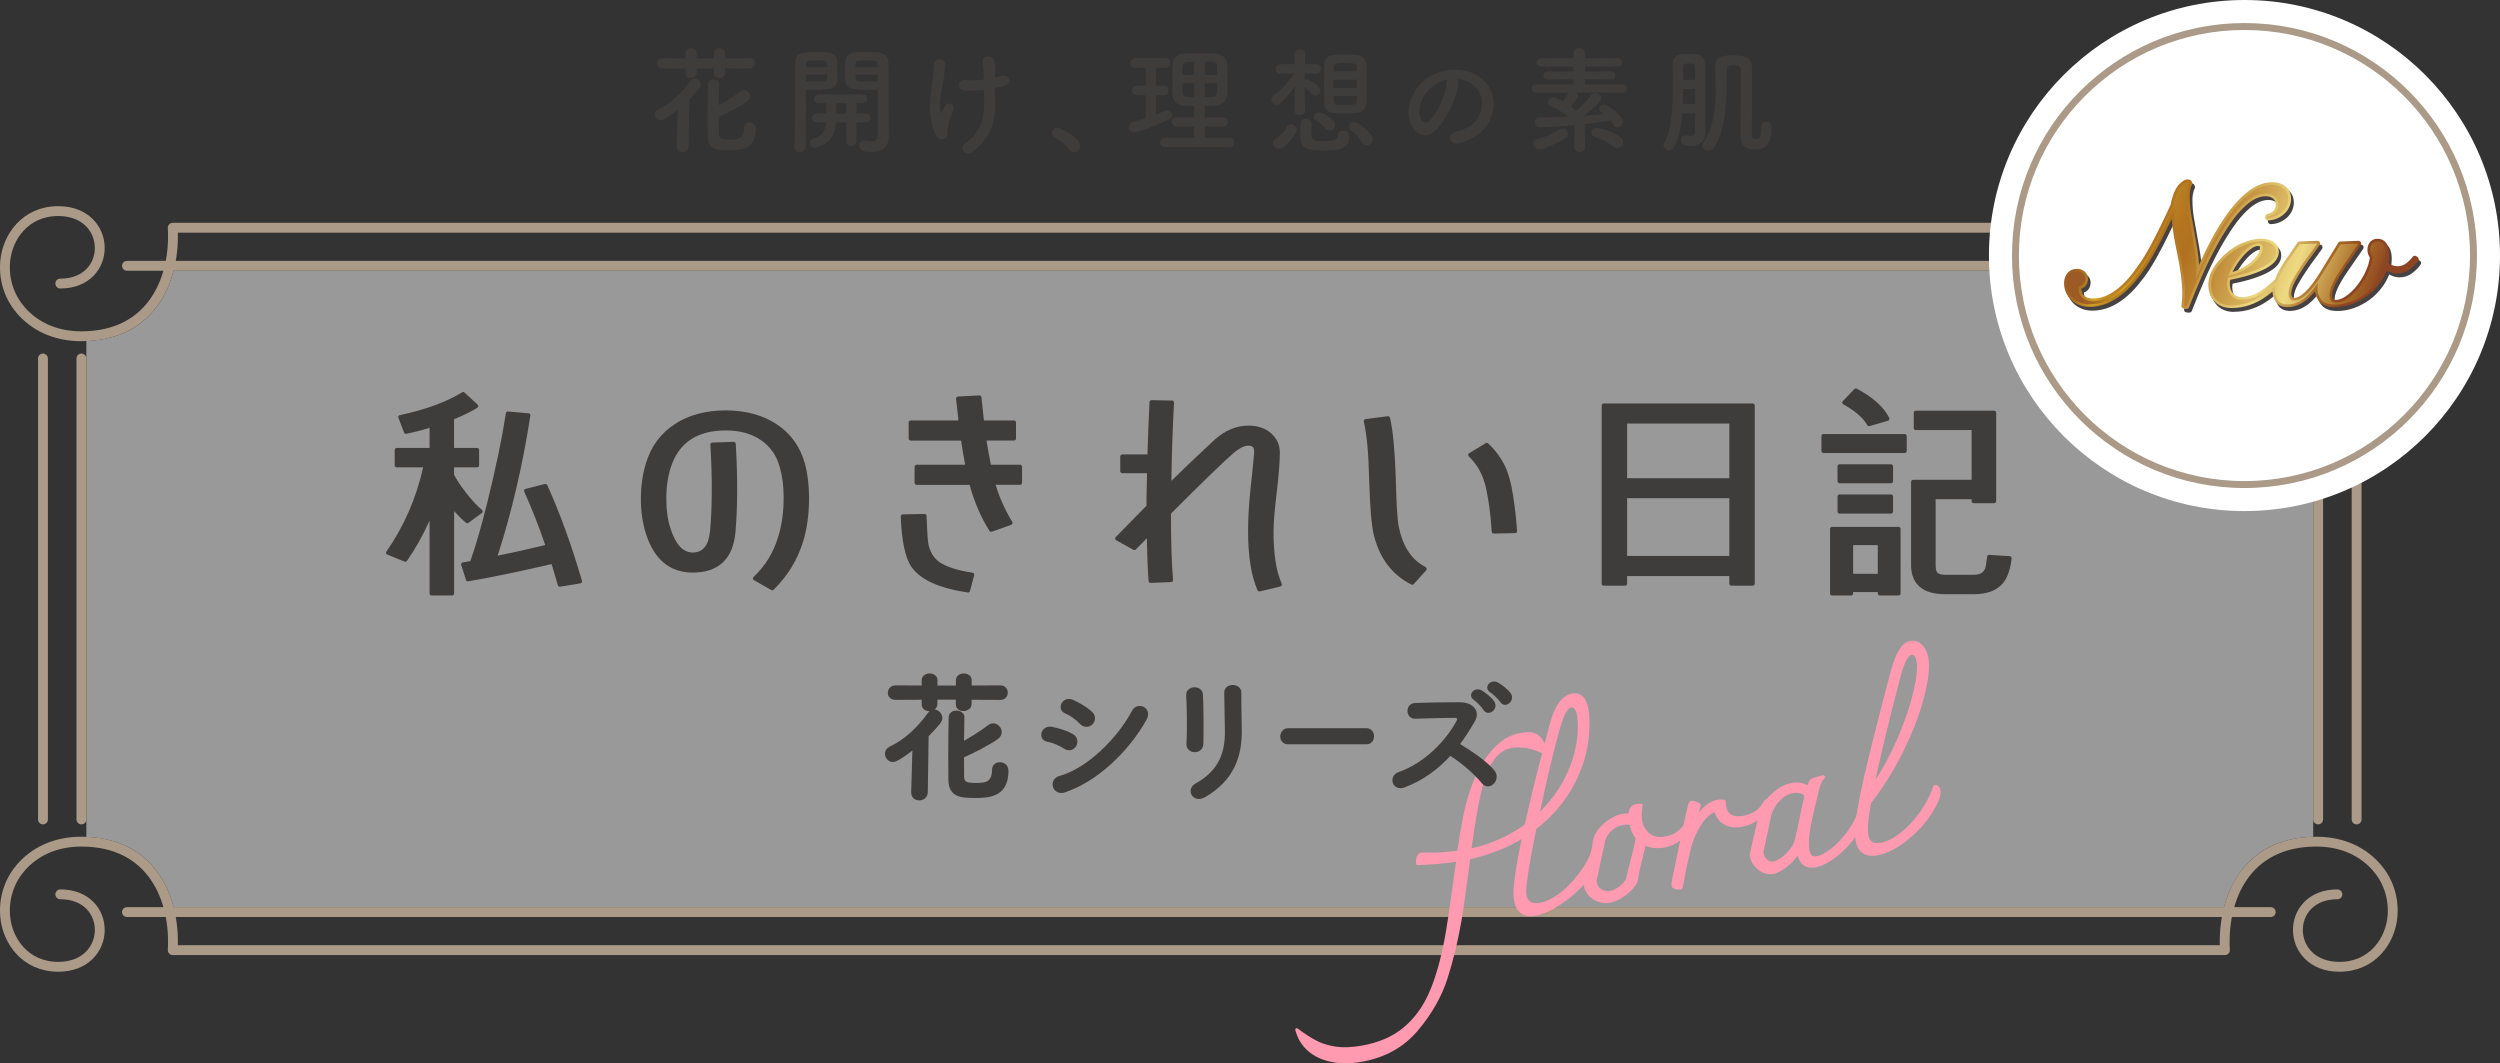 <?xml version="1.0" encoding="UTF-8"?>
<svg xmlns="http://www.w3.org/2000/svg" xmlns:xlink="http://www.w3.org/1999/xlink" viewBox="0 0 576.05 245.02">
  <rect x="0" y="0" width="576.05" height="245.02" fill="#333333" stroke="none"/>
  <defs>
    <style>
      .cls-1 {
        clip-path: url(#clippath);
      }

      .cls-2, .cls-3, .cls-4, .cls-5, .cls-6, .cls-7, .cls-8, .cls-9, .cls-10 {
        stroke-width: 0px;
      }

      .cls-2, .cls-11, .cls-12 {
        fill: none;
      }

      .cls-13 {
        stroke: #3f3c3c;
        stroke-width: .53px;
      }

      .cls-13, .cls-11, .cls-14, .cls-12 {
        stroke-linecap: round;
        stroke-linejoin: round;
      }

      .cls-13, .cls-8 {
        fill: #3f3c3c;
      }

      .cls-15 {
        clip-path: url(#clippath-1);
      }

      .cls-16 {
        clip-path: url(#clippath-4);
      }

      .cls-17 {
        clip-path: url(#clippath-3);
      }

      .cls-18 {
        clip-path: url(#clippath-2);
      }

      .cls-19 {
        clip-path: url(#clippath-7);
      }

      .cls-20 {
        clip-path: url(#clippath-6);
      }

      .cls-21 {
        clip-path: url(#clippath-5);
      }

      .cls-3 {
        fill: url(#_未命名漸層_4);
      }

      .cls-11 {
        stroke-width: 1.6px;
      }

      .cls-11, .cls-12 {
        stroke: #ab9a87;
      }

      .cls-4 {
        opacity: .5;
      }

      .cls-4, .cls-10 {
        fill: #fff;
      }

      .cls-5 {
        fill: url(#_未命名漸層_4-2);
      }

      .cls-6 {
        fill: url(#_未命名漸層_4-4);
      }

      .cls-7 {
        fill: url(#_未命名漸層_4-3);
      }

      .cls-22 {
        isolation: isolate;
      }

      .cls-14 {
        fill: #ff9ab1;
        stroke: #ff9ab1;
        stroke-width: .68px;
      }

      .cls-9 {
        fill: #080103;
      }

      .cls-23 {
        mix-blend-mode: multiply;
        opacity: .75;
      }

      .cls-12 {
        stroke-width: 2.27px;
      }
    </style>
    <clipPath id="clippath">
      <rect class="cls-2" x="475.6" y="41.34" width="82.3" height="30.74"/>
    </clipPath>
    <clipPath id="clippath-1">
      <rect class="cls-2" x="475.6" y="41.34" width="82.3" height="30.74"/>
    </clipPath>
    <clipPath id="clippath-2">
      <rect class="cls-2" x="475.6" y="41.34" width="82.3" height="30.74"/>
    </clipPath>
    <clipPath id="clippath-3">
      <rect class="cls-2" x="476.18" y="42.21" width="81.72" height="29.87"/>
    </clipPath>
    <clipPath id="clippath-4">
      <path class="cls-2" d="m504.15,41.34c-.41,0-.79.12-1.13.36-.28.19-.56.42-.84.71-.33.32-.61.71-.84,1.14-.22.41-.41.83-.56,1.26-.15.42-.28.84-.38,1.24-.1.38-.16.72-.2,1.02-.07.13-.15.29-.23.48-.1.23-.25.56-.44.98-.19.42-.44.94-.73,1.55-.3.61-.66,1.37-1.1,2.27-.87,1.77-1.65,3.29-2.32,4.51-.67,1.21-1.23,2.16-1.65,2.8-.58.88-1.28,1.88-2.07,2.95-.77,1.05-1.66,2.06-2.64,2.99-.97.92-2.05,1.69-3.21,2.3-1.12.59-2.34.89-3.62.88-.85,0-1.49-.2-1.96-.62-.43-.38-.64-.92-.66-1.64.44-.16.79-.41,1.05-.74.33-.43.49-.95.49-1.55,0-.63-.26-1.2-.74-1.64-.47-.42-1.08-.64-1.8-.64-.91,0-1.65.33-2.19.99-.52.62-.78,1.4-.78,2.32,0,.75.14,1.46.43,2.12.29.65.7,1.23,1.21,1.72.52.49,1.14.88,1.85,1.17.71.29,1.51.43,2.38.43,1.38,0,2.72-.26,3.97-.77,1.23-.51,2.4-1.2,3.48-2.07,1.07-.85,2.09-1.86,3.05-3,.95-1.13,1.85-2.34,2.69-3.62.91-1.4,1.92-3.17,3-5.26.82-1.58,1.73-3.43,2.72-5.51.05.56.12,1.16.2,1.79.2,1.58.53,3.43.96,5.52.43,1.95.76,3.8.98,5.49.22,1.68.34,3.2.33,4.5,0,.39-.02.78-.06,1.17-.04.41-.09.91-.14,1.51-.03.33.2.62.53.67l.54.08s.06,0,.09,0c.25,0,.48-.15.58-.39.92-2.37,1.92-4.79,2.97-7.19,1.04-2.4,2.17-4.7,3.33-6.85,1.04-1.9,2.12-3.66,3.21-5.25,1.07-1.57,2.19-2.89,3.31-3.93.9-.84,1.76-1.46,2.57-1.83.79-.36,1.53-.54,2.21-.54.81,0,1.41.19,1.81.56.39.37.58.79.58,1.28,0,.68-.17,1.18-.53,1.52-.4.38-.86.63-1.42.76-.28.06-.48.31-.48.6v.23c0,.17.07.33.19.45.12.11.27.17.43.17,0,0,.01,0,.02,0,.77-.03,1.49-.19,2.13-.47.64-.28,1.2-.65,1.67-1.09.48-.45.86-.98,1.12-1.56.27-.59.4-1.21.4-1.83,0-1.22-.42-2.18-1.26-2.87-.8-.65-1.84-.99-3.08-.99-2.98,0-6.05,1.91-9.13,5.68-2.59,3.17-5.19,7.67-7.75,13.4-.05-1.13-.15-2.23-.32-3.3-.23-1.46-.48-2.91-.75-4.33-.27-1.4-.52-2.81-.74-4.16-.22-1.33-.33-2.69-.33-4.03,0-.53.03-.95.09-1.25.06-.32.12-.59.18-.79.07-.23.12-.31.12-.33.13-.2.19-.4.19-.6,0-.46-.31-.93-1-.93h0Z"/>
    </clipPath>
    <linearGradient id="_未命名漸層_4" data-name="未命名漸層 4" x1="-254.92" y1="4720.69" x2="-254.18" y2="4720.69" gradientTransform="translate(-539740.63 29200.06) rotate(90) scale(114.44 -114.44)" gradientUnits="userSpaceOnUse">
      <stop offset="0" stop-color="#9c5b24"/>
      <stop offset=".13" stop-color="#9c5b24"/>
      <stop offset=".15" stop-color="#a06124"/>
      <stop offset=".18" stop-color="#ac7224"/>
      <stop offset=".21" stop-color="#c08d25"/>
      <stop offset=".23" stop-color="#cfa226"/>
      <stop offset=".25" stop-color="#c49123"/>
      <stop offset=".28" stop-color="#b97f21"/>
      <stop offset=".32" stop-color="#b37520"/>
      <stop offset=".36" stop-color="#b17220"/>
      <stop offset=".42" stop-color="#ba822f"/>
      <stop offset=".54" stop-color="#d3ac56"/>
      <stop offset=".66" stop-color="#eeda82"/>
      <stop offset=".7" stop-color="#dcbd6a"/>
      <stop offset=".8" stop-color="#ae752e"/>
      <stop offset=".82" stop-color="#a66823"/>
      <stop offset=".84" stop-color="#a16223"/>
      <stop offset=".87" stop-color="#965223"/>
      <stop offset=".89" stop-color="#8c4423"/>
      <stop offset="1" stop-color="#8c4423"/>
    </linearGradient>
    <clipPath id="clippath-5">
      <path class="cls-2" d="m503.36,42.21c-.24.17-.49.38-.75.63-.28.28-.53.61-.73,1-.21.38-.38.78-.52,1.17-.14.4-.27.79-.37,1.19-.1.4-.17.75-.19,1.06-.08.13-.17.31-.27.54-.1.23-.25.56-.44.98-.19.42-.44.94-.73,1.56-.3.62-.66,1.37-1.1,2.27-.88,1.79-1.65,3.31-2.34,4.54-.68,1.23-1.24,2.18-1.68,2.84-.59.9-1.29,1.89-2.08,2.98-.8,1.09-1.7,2.11-2.72,3.07-1.01.96-2.13,1.76-3.35,2.4-1.22.64-2.52.96-3.91.96-1,0-1.79-.26-2.37-.77-.58-.51-.86-1.23-.86-2.16,0-.18.01-.32.04-.42.51-.1.89-.31,1.14-.63.24-.32.37-.71.37-1.17,0-.46-.18-.85-.54-1.17-.36-.32-.82-.48-1.39-.48-.72,0-1.29.25-1.71.77-.42.51-.64,1.15-.64,1.92,0,.67.13,1.29.38,1.87.26.58.61,1.09,1.07,1.52.46.44,1.01.79,1.65,1.04.64.26,1.36.39,2.15.39,1.31,0,2.55-.24,3.73-.72,1.18-.49,2.29-1.14,3.33-1.98,1.04-.83,2.03-1.81,2.97-2.92.94-1.11,1.82-2.3,2.64-3.56.9-1.39,1.89-3.12,2.97-5.21,1.08-2.09,2.3-4.59,3.67-7.52h.08c.02,1.1.14,2.44.34,4,.2,1.57.52,3.39.95,5.47.43,1.98.76,3.82.99,5.54.23,1.72.34,3.25.34,4.58,0,.41-.02.82-.06,1.23-.04.41-.09.91-.14,1.5l.54.08c.93-2.38,1.92-4.79,2.98-7.21,1.06-2.42,2.18-4.72,3.36-6.9,1.05-1.92,2.14-3.69,3.24-5.31,1.11-1.61,2.24-2.96,3.39-4.03.95-.9,1.86-1.54,2.73-1.94.87-.4,1.69-.59,2.46-.59.97,0,1.72.25,2.23.73.51.49.77,1.07.77,1.73,0,.85-.24,1.5-.72,1.96-.48.46-1.05.77-1.71.92v.23c.69-.02,1.33-.16,1.91-.42.58-.26,1.08-.58,1.5-.98.42-.4.75-.85.98-1.36.23-.51.35-1.04.35-1.58,0-1.03-.34-1.82-1.03-2.39-.69-.57-1.59-.85-2.69-.85-2.8,0-5.68,1.81-8.65,5.45-2.97,3.64-5.92,8.98-8.86,16.03h-.08c.05-.31.08-.59.1-.85.01-.26.02-.54.02-.85,0-1.56-.11-3.08-.34-4.54-.23-1.46-.48-2.9-.74-4.31-.27-1.41-.52-2.8-.74-4.18-.23-1.37-.34-2.75-.34-4.14,0-.56.03-1.02.1-1.37.06-.35.13-.63.19-.85.06-.22.13-.38.19-.48.06-.1.1-.19.1-.27,0-.21-.13-.31-.38-.31h0c-.28,0-.54.08-.79.25"/>
    </clipPath>
    <linearGradient id="_未命名漸層_4-2" data-name="未命名漸層 4" x1="-255.16" y1="4721.88" x2="-254.43" y2="4721.88" gradientTransform="translate(-524239.56 28383.87) rotate(90) scale(111.13 -111.13)" xlink:href="#_未命名漸層_4"/>
    <clipPath id="clippath-6">
      <path class="cls-2" d="m515.1,61.42c.51-.84,1.08-1.63,1.71-2.36.62-.71,1.26-1.31,1.91-1.76.58-.41,1.11-.62,1.57-.62.46,0,.46.14.46.38,0,.52-.19,1.07-.56,1.65-.4.62-.95,1.22-1.63,1.78-.69.57-1.5,1.08-2.42,1.51-.56.27-1.13.49-1.72.67.19-.4.41-.82.67-1.26m1.71-5.48c-1.41.62-2.71,1.44-3.87,2.44-1.16,1-2.14,2.13-2.9,3.37-.79,1.28-1.19,2.6-1.19,3.92,0,1.55.48,2.83,1.44,3.82.96.99,2.28,1.5,3.91,1.5,2.87,0,5.62-.94,8.2-2.82.41-.3.82-.62,1.24-.97.04.91.3,1.7.78,2.37.57.8,1.46,1.2,2.64,1.21,1.33,0,2.61-.41,3.83-1.24.81-.55,1.66-1.35,2.52-2.4.11.94.48,1.75,1.08,2.41.76.82,1.93,1.24,3.49,1.24,1.3,0,2.6-.23,3.88-.68,1.27-.45,2.47-1.09,3.57-1.89,1.1-.8,2.08-1.78,2.91-2.9.67-.91,1.22-1.9,1.63-2.95.21.12.44.23.68.33.53.22,1.13.34,1.78.34,1,0,1.93-.31,2.77-.92.78-.57,1.46-1.25,2.01-2.02.2-.28.13-.66-.14-.86l-.27-.19c-.11-.08-.23-.12-.36-.12-.19,0-.37.08-.49.24-.45.59-.99,1.12-1.59,1.57-.55.41-1.18.61-1.92.61-.71,0-1.38-.23-2.04-.7.03-.27.07-.55.09-.82.04-.4.06-.76.06-1.06,0-1.1-.2-1.96-.61-2.62-.46-.73-1.18-1.12-2.08-1.12-.95,0-1.49.43-1.77.79-.38.48-.58,1.06-.58,1.71,0,.44.07.84.22,1.19.1.23.21.46.33.68-.12.93-.43,1.95-.91,3.04-.53,1.18-1.19,2.28-1.97,3.28-.77.99-1.62,1.82-2.53,2.47-.85.61-1.68.92-2.47.92-.42,0-.54-.16-.58-.22-.15-.2-.22-.47-.22-.82,0-.65.24-1.5.7-2.51.49-1.07,1.28-2.41,2.36-3.98,1.08-1.57,1.88-2.74,2.47-3.57.81-1.16,1-1.46,1.07-1.58.11-.19.11-.43,0-.63-.11-.19-.31-.3-.53-.3,0,0-4.14.15-4.14.15-.19,0-.37.1-.48.26-.19.27-.63.97-1.35,2.15-.71,1.15-1.68,2.74-2.91,4.77-1.2,1.94-2.34,3.44-3.39,4.43-.97.92-1.83,1.39-2.56,1.38-.34,0-.42-.12-.45-.18-.13-.22-.2-.48-.2-.76.02-.92.34-1.93.95-3,.64-1.14,1.35-2.29,2.11-3.4.58-.86,1.17-1.68,1.74-2.44.58-.77,1.17-1.58,1.73-2.4.13-.19.15-.44.03-.65-.11-.2-.32-.32-.54-.32,0,0-4.1.15-4.1.15-.19,0-.38.11-.49.27l-2.98,4.31c-.26.39-.55.86-.87,1.4-.32.54-.62,1.11-.89,1.7-.17.35-.32.72-.46,1.1-.91.86-1.77,1.58-2.56,2.14-1,.71-1.93,1.21-2.75,1.49-.82.28-1.56.42-2.2.42-.93,0-1.62-.27-2.12-.84-.52-.58-.77-1.33-.76-2.28,0-.26.03-.55.09-.86,1.93-.39,3.58-.81,4.92-1.26,1.44-.48,2.63-.99,3.52-1.51.94-.55,1.62-1.1,2.06-1.7.46-.63.7-1.29.7-1.96,0-.97-.41-1.76-1.19-2.3-.72-.49-1.7-.75-2.93-.75h-.01c-1.31,0-2.7.32-4.13.95"/>
    </clipPath>
    <linearGradient id="_未命名漸層_4-3" data-name="未命名漸層 4" x1="-254.91" y1="4720.72" x2="-254.18" y2="4720.72" gradientTransform="translate(-539319.84 29152.54) rotate(90) scale(114.36 -114.36)" xlink:href="#_未命名漸層_4"/>
    <clipPath id="clippath-7">
      <path class="cls-2" d="m514.57,61.1c.53-.87,1.12-1.68,1.77-2.44.66-.76,1.33-1.38,2.02-1.86.69-.49,1.33-.73,1.93-.73.72,0,1.08.34,1.08,1,0,.64-.22,1.3-.66,1.98-.44.68-1.02,1.32-1.75,1.92-.73.6-1.58,1.13-2.54,1.59-.96.46-1.96.79-2.98,1,.23-.77.61-1.59,1.14-2.46m2.49-4.59c-1.36.6-2.6,1.38-3.72,2.34-1.12.96-2.04,2.04-2.78,3.23-.73,1.19-1.1,2.39-1.1,3.6,0,1.39.42,2.52,1.26,3.39.85.87,2,1.31,3.46,1.31,2.75,0,5.36-.9,7.84-2.7.79-.57,1.58-1.23,2.38-1.97-.11.44-.16.85-.16,1.22,0,.9.22,1.66.67,2.29.45.63,1.16.94,2.13.95,1.21,0,2.37-.38,3.49-1.13,1.12-.75,2.29-2.02,3.53-3.78l.08.08c-.1.28-.15.67-.16,1.15,0,1.08.32,1.96.96,2.66.64.69,1.65,1.04,3.04,1.04,1.23,0,2.46-.21,3.68-.65,1.22-.43,2.36-1.03,3.41-1.8,1.05-.77,1.98-1.69,2.78-2.77.8-1.08,1.4-2.26,1.81-3.54.36.28.77.52,1.23.71.46.19.97.29,1.54.29.87,0,1.67-.27,2.41-.8.73-.54,1.35-1.17,1.87-1.88l-.27-.19c-.49.64-1.06,1.2-1.72,1.69-.66.49-1.42.73-2.29.73-.95,0-1.85-.35-2.69-1.04.05-.38.1-.77.14-1.15.04-.38.06-.72.06-1,0-.97-.17-1.74-.52-2.29-.35-.55-.86-.83-1.56-.83-.56,0-1,.19-1.29.56-.3.37-.44.81-.45,1.33,0,.36.06.67.17.94.11.27.25.53.4.79-.1,1.05-.43,2.19-.99,3.42-.55,1.23-1.23,2.36-2.04,3.4-.81,1.04-1.7,1.9-2.66,2.59-.96.69-1.91,1.03-2.83,1.03-.49,0-.85-.16-1.08-.46-.23-.31-.34-.71-.34-1.19,0-.74.25-1.67.76-2.77.5-1.1,1.31-2.46,2.41-4.08,1.05-1.54,1.88-2.73,2.47-3.57.59-.85.94-1.36,1.04-1.54l-4.12.15c-.18.26-.62.96-1.33,2.11-.71,1.15-1.68,2.74-2.91,4.77-1.23,2-2.4,3.52-3.49,4.55-1.09,1.04-2.09,1.56-2.99,1.55-.46,0-.79-.16-.98-.48-.19-.32-.29-.69-.29-1.1.03-1.03.37-2.12,1.03-3.29.66-1.17,1.37-2.31,2.14-3.44.59-.87,1.18-1.69,1.76-2.46.58-.77,1.15-1.56,1.72-2.38l-4.08.15-2.97,4.3c-.26.38-.54.84-.85,1.37-.31.53-.6,1.08-.87,1.65-.18.39-.34.79-.49,1.18-.97.93-1.88,1.69-2.73,2.29-1.05.74-2.02,1.27-2.91,1.57-.89.31-1.69.46-2.41.46-1.1,0-1.96-.35-2.58-1.04-.61-.69-.92-1.59-.92-2.69,0-.41.06-.87.19-1.39,2.08-.41,3.82-.85,5.24-1.32,1.41-.47,2.55-.96,3.41-1.46.86-.5,1.48-1.01,1.87-1.54.39-.52.58-1.06.58-1.6,0-.77-.31-1.37-.92-1.79-.61-.42-1.47-.64-2.58-.64h-.01c-1.23,0-2.52.3-3.88.9"/>
    </clipPath>
    <linearGradient id="_未命名漸層_4-4" data-name="未命名漸層 4" x1="-255.16" y1="4721.88" x2="-254.42" y2="4721.88" gradientTransform="translate(-524212.46 28358.82) rotate(90) scale(111.13 -111.13)" xlink:href="#_未命名漸層_4"/>
  </defs>
  <g class="cls-22">
    <g id="_レイヤー_2" data-name="レイヤー 2">
      <g id="_1_top" data-name="1_top">
        <g>
          <g>
            <path class="cls-8" d="m156.18,25.31c-2.48,1.92-3.49,2.42-3.97,2.42-.77,0-1.31-.69-1.31-1.39,0-.45.24-.88.77-1.15,2.82-1.33,5.28-3.57,7.46-6.58.27-.37.61-.53.96-.53.69,0,1.38.67,1.38,1.41,0,.51-.24.93-2.64,3.41l-.16,10.82c-.03.91-.72,1.36-1.41,1.36s-1.33-.43-1.33-1.31v-.05l.24-8.42Zm10.9-9.54v1.01c0,.77-.69,1.17-1.36,1.17-.61,0-1.23-.35-1.23-1.07v-1.12h-3.97v1.01c0,.77-.69,1.17-1.36,1.17-.61,0-1.23-.35-1.23-1.07v-1.12l-5.25.03c-.85,0-1.25-.56-1.25-1.12,0-.61.45-1.23,1.25-1.23l5.25.03v-1.23c0-.72.64-1.09,1.31-1.09s1.28.37,1.28,1.09v1.23h3.97v-1.23c0-.72.64-1.09,1.31-1.09s1.28.37,1.28,1.09v1.23l5.73-.03c.8,0,1.2.59,1.2,1.17s-.4,1.17-1.2,1.17l-5.73-.03Zm-1.38,3.68c-.03,1.47-.05,3.12-.08,4.82,1.71-.96,3.7-2.21,5.04-3.25.24-.19.51-.27.75-.27.77,0,1.46.69,1.46,1.47,0,.4-.21.83-.69,1.17-1.71,1.17-4.69,2.72-6.55,3.52,0,1.41,0,2.77.03,4,.05,1.15.88,1.28,2.48,1.28,1.68,0,3.3-.08,3.3-2.69,0-.88.61-1.28,1.25-1.28.53,0,1.46.21,1.46,1.47,0,4.72-3.44,4.96-6.15,4.96s-4.88-.13-4.93-3.25c0-1.31-.03-2.8-.03-4.32,0-2.66.03-5.46.08-7.67,0-.75.64-1.09,1.28-1.09s1.31.37,1.31,1.12v.03Z"/>
            <path class="cls-8" d="m185.71,23.07c0,2.98-.03,7.01-.11,10.82,0,.77-.67,1.17-1.31,1.17s-1.25-.4-1.25-1.12v-.05c.19-4.93.13-13.75.19-19.37,0-2.45,1.62-2.53,4.58-2.53,1.07,0,2.16,0,2.66.03,1.36.05,2.4.88,2.45,2.05.03.91.05,1.84.05,2.74,0,3.28-.03,3.89-5.41,3.89-.72,0-1.39-.03-1.87-.05v2.42Zm4.9-7.57c0-.29-.03-.56-.03-.8-.05-.77-.35-.8-2.4-.8-2.21,0-2.4.05-2.45,1.01,0,.19-.03.37-.03.59h4.9Zm-4.9,1.71v1.57c.4.03,1.2.03,2.02.03,2.64,0,2.82-.11,2.85-.83,0-.24.03-.51.03-.77h-4.9Zm11.64,11v4.34c0,.75-.59,1.12-1.17,1.12s-1.17-.37-1.17-1.12v-4.34h-2.37c-.29,2.85-1.36,4.82-4.37,5.73-.19.05-.35.08-.51.08-.75,0-1.12-.56-1.12-1.09,0-.45.27-.88.77-.99,2.1-.45,2.74-1.92,2.93-3.73h-2.08c-.8,0-1.17-.48-1.17-.99s.43-1.04,1.17-1.04h2.16v-.43c0-.69-.03-1.36-.05-1.97h-1.62c-.8,0-1.17-.48-1.17-.99s.43-1.04,1.17-1.04h9.96c.75,0,1.09.51,1.09,1.01s-.35,1.01-1.09,1.01h-1.36v2.4h2.13c.75,0,1.09.51,1.09,1.01s-.35,1.01-1.09,1.01h-2.13Zm-2.34-4.42h-2.29v2.4h2.29v-2.4Zm5.28-3.09c-3.36,0-5.46-.03-5.54-2.26-.03-.51-.03-1.07-.03-1.62,0-.91.03-1.84.05-2.74.05-1.17,1.04-2,2.4-2.05.51-.03,1.65-.03,2.74-.03.8,0,1.54,0,2,.03,2,.11,2.8,1.12,2.8,2.29v1.97c0,4,.05,8.37.05,11.78,0,1.28.03,2.4.03,3.33,0,1.92-.93,3.6-3.94,3.6-1.81,0-2.88-.24-2.88-1.47,0-.59.4-1.17,1.09-1.17.08,0,.13.03.21.03.53.08,1.01.16,1.44.16.88,0,1.49-.32,1.52-1.62.03-1.07.05-2.29.05-3.54,0-1.92-.03-3.94-.03-5.62v-1.09c-.48.03-1.2.05-1.97.05Zm1.92-5.2c0-1.57-.11-1.6-2.53-1.6-2.21,0-2.5.03-2.56.83,0,.24-.03.51-.03.77h5.12Zm.05,1.71h-5.17c0,.27.03.53.03.77.03.83.61.83,2.98.83.88,0,1.79,0,2.16-.03v-1.57Z"/>
            <path class="cls-8" d="m215.75,31.36c-2.4-4.61-1.17-9.67-.88-12.95.13-1.52.29-2.37.35-3.52.08-1.65,2.58-1.62,2.58.05,0,.83-.24,2.21-.43,3.57-.32,2.24-1.09,4.53-.69,7.17.08.45.24.64.45.08.13-.32.43-.85.56-1.17.72-1.52,2.5-.45,1.97.77-.85,1.94-1.28,3.52-1.33,4.66-.03.29.16,1.07-.21,1.55-.53.67-1.79.88-2.37-.21Zm13.48-13.48c.59-.13,1.12-.24,1.57-.37,1.71-.48,2.74,1.84.48,2.32-.69.16-1.38.32-2.1.45,0,.77.05,1.57.11,2.64.24,5.33-1.15,9.19-5.3,12.12-1.54,1.09-3.22-.99-1.57-2.05,3.41-2.21,4.48-5.46,4.37-10.02-.03-.83-.05-1.57-.08-2.29-1.57.21-3.09.32-4.48.19-1.79-.16-1.63-2.74.43-2.42,1.07.16,2.53.05,4.02-.13v-.69c.03-1.62-.19-2.16-.29-3.14-.21-1.97,2.42-1.86,2.74-.4.19.91.19,1.81.13,3.17l-.03.64Z"/>
            <path class="cls-8" d="m246.41,34.5c-.67-.99-2.13-2.21-3.28-2.8-.51-.27-.72-.67-.72-1.07,0-.61.48-1.17,1.25-1.17.93,0,5.2,2.34,5.2,4.16,0,.85-.72,1.47-1.44,1.47-.37,0-.75-.19-1.01-.59Z"/>
            <path class="cls-8" d="m263.99,21.95h-2.02c-.75,0-1.09-.53-1.09-1.07,0-.59.4-1.17,1.09-1.17h2.02v-4.08h-2.42c-.75,0-1.09-.53-1.09-1.07,0-.59.4-1.17,1.09-1.17h7.11c.69,0,1.04.56,1.04,1.12s-.35,1.12-1.04,1.12h-2.34v4.08h1.87c.69,0,1.04.56,1.04,1.12s-.35,1.12-1.04,1.12h-1.87v4.48c.69-.27,1.36-.56,2-.85.21-.11.4-.13.61-.13.64,0,1.12.51,1.12,1.07,0,.37-.24.8-.83,1.07-2.5,1.15-6.9,2.88-7.89,2.88-.77,0-1.17-.61-1.17-1.23,0-.51.29-1.01.91-1.17.99-.27,1.95-.53,2.9-.83v-5.27Zm4.48,11.91c-.77,0-1.12-.51-1.12-1.01,0-.56.4-1.12,1.12-1.12h6.69v-2.61h-4.02c-.77,0-1.15-.51-1.15-1.01,0-.53.4-1.09,1.15-1.09h4.02v-2.61c-.75,0-1.46-.03-2.16-.05-1.87-.08-2.77-1.12-2.82-2.58-.03-1.09-.05-2.29-.05-3.49s.03-2.4.05-3.46c.05-1.2.83-2.42,2.85-2.5,1.07-.05,2.19-.05,3.36-.05s2.34,0,3.52.05c1.79.05,2.82,1.2,2.88,2.48.05,1.2.08,2.45.08,3.7,0,1.07-.03,2.18-.08,3.25-.08,1.39-1.17,2.53-2.88,2.61-.77.03-1.54.05-2.32.05v2.61h4.24c.75,0,1.09.53,1.09,1.04,0,.53-.35,1.07-1.09,1.07h-4.24v2.61h5.73c.72,0,1.07.53,1.07,1.07s-.35,1.07-1.07,1.07h-14.84Zm6.69-19.64c-.53,0-1.04,0-1.49.03-1.17.03-1.23.61-1.23,3.01h2.72v-3.04Zm0,4.98h-2.72c0,.69.03,1.41.05,2.1.05,1.07.85,1.07,2.66,1.07v-3.17Zm5.28-1.94c0-.67,0-1.33-.03-1.97-.05-1.09-.67-1.09-2.82-1.09v3.06h2.85Zm-2.85,1.94v3.17c.56,0,1.15,0,1.68-.03,1.15-.05,1.2-.43,1.2-3.14h-2.88Z"/>
            <path class="cls-8" d="m300.73,25.44c0,.69-.61,1.04-1.23,1.04s-1.23-.35-1.23-1.04v-.03l.11-5.49c-1.04,1.47-2.18,2.85-3.36,3.89-.27.24-.56.35-.83.35-.67,0-1.23-.61-1.23-1.23,0-.32.13-.64.51-.91,1.44-1.04,3.41-3.01,4.82-5.09l-3.17.05h-.03c-.75,0-1.15-.53-1.15-1.09s.4-1.09,1.17-1.09h3.2l-.05-2.26v-.03c0-.75.61-1.12,1.23-1.12s1.23.37,1.23,1.09v.05s-.05.93-.08,2.26h2.69c.69,0,1.04.53,1.04,1.07,0,.56-.37,1.12-1.01,1.12h-.03l-2.72-.05c0,.48-.03.99-.03,1.47.16-.08.32-.13.51-.13.27,0,3.09,1.28,3.09,2.53,0,.64-.53,1.25-1.09,1.25-.27,0-.51-.11-.75-.37-.56-.61-1.2-1.25-1.76-1.62.03,3.33.13,5.35.13,5.35v.03Zm-7.41,7.51c0-.4.21-.8.69-1.04.67-.32,2.08-1.68,2.42-2.56.21-.53.61-.75,1.04-.75.64,0,1.31.51,1.31,1.17,0,1.12-2.5,4.48-4.16,4.48-.77,0-1.31-.67-1.31-1.31Zm11.56,1.73c-4.53,0-5.22-1.07-5.22-3.04,0-.21-.03-1.28-.03-2.13,0-1.12.03-2.16,1.31-2.16.64,0,1.28.4,1.28,1.12,0,.59-.03,2.61-.03,2.9.05,1.09.96,1.15,2.74,1.15,2.37,0,3.41-.16,3.41-1.44,0-.69.56-.99,1.15-.99.69,0,1.41.4,1.41,1.04,0,3.01-1.76,3.54-6.02,3.54Zm.56-5.04c-.64-.85-1.54-1.47-2.26-1.89-.35-.21-.51-.51-.51-.77,0-.56.59-1.12,1.28-1.12.45,0,3.68,1.47,3.68,2.9,0,.72-.64,1.33-1.3,1.33-.32,0-.61-.13-.88-.45Zm6.87-3.54c-.67.03-1.41.05-2.13.05-.91,0-1.78-.03-2.56-.05-1.65-.05-2.42-1.04-2.48-2.4-.03-1.2-.05-2.72-.05-4.29s.03-3.17.05-4.48c.03-1.12.69-2.21,2.5-2.32.69-.05,1.49-.05,2.32-.05s1.62,0,2.34.05c1.6.08,2.5,1.09,2.56,2.29.05,1.25.08,2.85.08,4.42s-.03,3.14-.08,4.34c-.05,1.28-1.04,2.34-2.56,2.42Zm.37-7.75h-5.41v1.89h5.41v-1.89Zm-.03-1.92c0-.29-.03-.59-.03-.85-.05-1.01-.35-1.04-2.77-1.04-2,0-2.48.03-2.53,1.07,0,.27-.03.53-.03.83h5.36Zm-5.36,5.7c0,.37.03.72.03,1.04.05.99.59,1.01,2.37,1.01,2.66,0,2.9-.03,2.93-1.04,0-.32.03-.67.03-1.01h-5.36Zm7.62,11.35c-.37,0-.77-.19-1.01-.64-.69-1.23-1.79-2.21-2.58-2.8-.35-.27-.48-.56-.48-.83,0-.59.56-1.09,1.25-1.09,1.04,0,4.24,2.66,4.24,3.97,0,.77-.69,1.39-1.41,1.39Z"/>
            <path class="cls-8" d="m336.02,19.39c-.43,3.38-2.82,8.42-5.38,10.79-2.05,1.89-4.29.85-5.46-1.44-1.68-3.3.11-8.26,3.68-10.74,3.28-2.26,8.15-2.64,11.51-.61,4.13,2.48,4.8,7.38,2.48,11.19-1.25,2.05-3.86,3.7-6.5,4.4-2.34.61-3.17-2.08-.88-2.61,2.03-.45,4.08-1.6,4.96-2.98,1.89-2.98,1.17-6.47-1.46-8.15-1.04-.67-2.16-.99-3.3-1.07.29.27.45.69.37,1.23Zm-5.91.51c-2.48,1.92-3.81,5.46-2.69,7.51.4.77,1.09,1.17,1.76.59,2-1.76,3.86-5.99,4.13-8.87.03-.32.11-.61.24-.83-1.23.27-2.42.83-3.44,1.6Z"/>
            <path class="cls-8" d="m365.23,33.91c0,.72-.61,1.09-1.25,1.09s-1.25-.37-1.25-1.09v-.03l.08-5.04c-2.08.21-5.65.48-7.97.48-.77,0-1.15-.59-1.15-1.15s.37-1.12,1.09-1.12h1.09c1.71,0,3.49-.05,5.3-.13l.08-.03c-1.01-.99-2.67-1.97-4.02-2.48-.4-.16-.53-.43-.53-.72,0-.59.59-1.25,1.28-1.25.27,0,.83.16,2.13.91.45-.48.8-1.01,1.25-1.86.03-.05.08-.08.11-.13h-7.46c-.69,0-1.07-.48-1.07-.96s.37-.96,1.07-.96l8.58.03v-1.2l-5.97.03c-.67,0-.99-.48-.99-.93,0-.48.32-.93.99-.93l5.94.03v-1.15l-7.46.03c-.67,0-1.01-.48-1.01-.99,0-.48.35-.96,1.01-.96l7.46.03v-1.23c0-.77.64-1.12,1.31-1.12s1.33.37,1.33,1.12v1.23l7.54-.03c.67,0,.99.48.99.99,0,.48-.32.96-.99.96l-7.54-.03v1.15l6.02-.03c.64,0,.96.48.96.93,0,.48-.32.93-.96.93l-6.05-.03v1.2l8.71-.03c.67,0,1.01.48,1.01.96s-.35.96-1.01.96l-9.91-.03h-.67c.21.19.35.43.35.69,0,.72-1.71,2.42-1.76,2.48.45.32.88.64,1.23.93l.08.08c1.31-1.07,2.53-2.4,3.49-3.65.24-.29.56-.43.88-.43.67,0,1.36.51,1.36,1.17,0,.27-.11.53-.35.83-1.07,1.2-2.34,2.32-3.65,3.28,1.57-.11,3.12-.27,4.58-.43-.16-.13-.32-.27-.51-.37-.35-.24-.51-.51-.51-.8,0-.51.51-.99,1.12-.99.93,0,4.32,2.58,4.32,3.92,0,.72-.59,1.33-1.2,1.33-.32,0-.67-.16-.93-.56-.21-.32-.45-.67-.72-.99-1.73.27-3.78.53-5.94.77l.08,5.28v.03Zm-10.58.51c-.88,0-1.39-.67-1.39-1.31,0-.48.29-.93.96-1.09,1.95-.45,3.57-1.17,5.25-2.24.21-.13.43-.19.61-.19.67,0,1.2.61,1.2,1.25,0,.35-.16.67-.53.93-1.94,1.31-5.14,2.64-6.1,2.64Zm17.08-.64c-1.28-1.09-2.9-1.84-4.32-2.24-.56-.16-.77-.53-.77-.91,0-.61.53-1.23,1.31-1.23.21,0,6.07,1.39,6.07,3.3,0,.75-.64,1.41-1.38,1.41-.29,0-.61-.11-.91-.35Z"/>
            <path class="cls-8" d="m387.61,26.11c-.21,2.96-.75,5.78-1.84,7.75-.32.56-.77.8-1.23.8-.64,0-1.25-.51-1.25-1.15,0-.16.05-.35.16-.53,1.73-2.93,2.02-8.31,2.02-13,0-1.89-.05-3.7-.08-5.14v-.08c0-2.18,1.71-2.34,3.6-2.34.56,0,1.09,0,1.52.03,1.52.08,2.37,1.04,2.4,2.42v4.21c0,9.96.03,10.66.05,11.48v.08c0,1.86-1.33,3.06-3.33,3.06-2.29,0-2.32-1.2-2.32-1.39,0-.59.4-1.12,1.09-1.12.08,0,.19,0,.27.03.29.05.59.11.88.11.56,0,.99-.19,1.01-.93.03-.83.05-2.42.05-4.29h-3.01Zm3.01-2.16c0-1.12-.03-2.29-.03-3.41h-2.82c0,1.12,0,2.26-.05,3.41h2.9Zm-.03-5.57c0-1.2-.03-2.21-.05-2.96,0-.43-.19-.75-.77-.77h-1.31c-.45,0-.67.35-.67.77-.03.91-.03,1.89-.03,2.96h2.82Zm15.24,10.74c0-.75.51-1.07,1.07-1.07.61,0,1.28.43,1.28,1.12v.19c0,4.88-2.19,5.06-4,5.06-2.8,0-3.12-1.86-3.12-3.12v-.93c0-3.62.11-8.5.11-12.02,0-.83,0-1.6-.03-2.24,0-.93-.93-1.07-1.62-1.07-1.36,0-1.65.37-1.65,1.09-.05,5.04.27,13.24-3.01,17.98-.29.43-.72.59-1.15.59-.75,0-1.47-.51-1.47-1.17,0-.21.05-.43.21-.64,2.45-3.46,2.88-7.99,2.88-12.18,0-1.89-.08-3.73-.11-5.35,0-2.56,2.26-2.61,3.92-2.61,2.61,0,4.48.16,4.53,2.74.03.99.03,2.13.03,3.36,0,3.49-.05,7.67-.05,10.9v1.28c0,.67.11,1.01.85,1.01.85,0,1.33-.27,1.33-2.61v-.32Z"/>
          </g>
          <path class="cls-4" d="m517.77,199.05c-2.48,2.63-4.28,6.07-5.3,9.98H40.01c-1.03-3.91-2.82-7.35-5.3-9.98-3.68-3.9-8.67-5.97-14.81-6.21v-114.27c6.15-.23,11.13-2.3,14.81-6.21,2.48-2.63,4.28-6.07,5.3-9.98h472.46c1.03,3.91,2.82,7.35,5.3,9.98,3.76,3.99,8.9,6.07,15.24,6.22v114.24c-6.34.15-11.48,2.23-15.24,6.22Z"/>
          <g>
            <path class="cls-12" d="m538.58,65.34c-12.27,0-12.14-16.7.47-16.7,7.62,0,11.77,6.03,12.23,11.66.37,4.47-1.16,8.4-3.67,11.27-2.85,3.26-7.4,5.91-13.87,5.91-16.51,0-21.76-13.49-21.07-25H39.8c.68,11.51-4.56,25-21.07,25-6.47,0-11.02-2.66-13.87-5.91-2.51-2.87-4.04-6.8-3.67-11.27.46-5.63,4.62-11.66,12.23-11.66,12.61,0,12.75,16.7.47,16.7"/>
            <path class="cls-12" d="m538.58,206.07c-12.27,0-12.14,16.7.47,16.7,7.62,0,11.77-6.03,12.23-11.66.37-4.47-1.16-8.4-3.67-11.27-2.85-3.26-7.4-5.91-13.87-5.91-16.51,0-21.76,13.49-21.07,25H39.8c.68-11.51-4.56-25-21.07-25-6.47,0-11.02,2.66-13.87,5.91-2.51,2.87-4.04,6.8-3.67,11.27.46,5.63,4.62,11.66,12.23,11.66,12.61,0,12.75-16.7.47-16.7"/>
            <polyline class="cls-12" points="523.23 61.25 276.24 61.25 29.25 61.25"/>
            <line class="cls-12" x1="18.76" y1="188.82" x2="18.76" y2="82.6"/>
            <line class="cls-12" x1="9.9" y1="188.82" x2="9.9" y2="82.6"/>
            <polyline class="cls-12" points="523.23 210.16 276.24 210.16 29.25 210.16"/>
            <line class="cls-12" x1="543.01" y1="188.82" x2="543.01" y2="82.6"/>
            <line class="cls-12" x1="534.15" y1="188.82" x2="534.15" y2="82.6"/>
          </g>
          <g>
            <path class="cls-8" d="m126.08,111.78c-.1-.2-.32-.33-.53-.26l-4.46,1.13c-.13.04-.24.13-.3.25-.06.12-.06.26,0,.38,1.78,3.95,3.37,7.98,4.84,12.31-3.49.85-7.16,1.67-10.96,2.45,3.22-9.96,5.76-20.82,7.54-32.29.02-.13-.01-.25-.09-.35-.08-.1-.19-.16-.32-.17l-4.74-.41h-.04c-.22,0-.42.16-.45.38-.91,5.89-2.36,12.86-4.32,20.73-1.38,5.54-2.75,10.27-3.88,13.36l-1.73.31c-.13.02-.24.1-.31.22-.07.11-.08.25-.05.37l1.1,3.45c.07.22.3.38.52.31,5.61-.97,11.89-2.27,19.19-3.97l.25.81c.38,1.26.79,2.61,1.21,4.07.05.2.23.33.44.33.02,0,.05,0,.07,0l4.67-.77c.13-.02.25-.1.32-.2.07-.11.08-.25.05-.37-2.41-8.26-5.1-15.68-7.99-22.06Z"/>
            <path class="cls-8" d="m107.94,120.48l3.09-2.27c.11-.09.19-.22.19-.36,0-.14-.06-.28-.17-.37-.98-.78-2.2-2.09-3.63-3.88-1.3-1.69-2.21-3.07-2.8-4.21v-1.7h5.32c.25,0,.46-.2.46-.46v-3.55c0-.25-.2-.46-.46-.46h-5.32v-6.61c2.23-.92,3.94-1.77,5.35-2.65.12-.08.2-.2.22-.35.01-.14-.04-.28-.14-.38l-3.02-2.78c-.16-.13-.38-.17-.55-.05-3.61,2.24-8.43,4-14.35,5.25-.13.03-.24.11-.31.23-.07.11-.07.25-.02.38l1.3,3.4c.08.21.32.35.52.29,1.72-.34,3.52-.79,5.36-1.37v4.64h-7.58c-.25,0-.46.2-.46.46v3.55c0,.25.2.46.46.46h6.1c-1.58,7.09-4.43,13.61-8.47,19.42-.08.12-.1.26-.06.4.04.13.14.24.27.29l3.98,1.6c.18.07.41.01.55-.16,1.97-2.83,3.72-5.94,5.21-9.29v16.8c0,.25.2.46.46.46h4.74c.25,0,.46-.2.46-.46v-18.97c1.03,1.14,1.93,2.03,2.76,2.69.17.13.4.13.56.01Z"/>
            <path class="cls-8" d="m179.02,97.78c-3.27-2.14-7.24-3.22-11.8-3.22s-8.56,1.06-11.72,3.16c-3.26,2.13-5.44,5.06-6.64,8.95-.79,2.54-1.19,5.32-1.19,8.28s.4,5.64,1.19,8.12c1.91,5.88,5.52,8.86,10.74,8.86,5.97,0,9.29-3.12,9.86-9.27.51-5.84.53-12.7.07-20.42-.01-.24-.22-.43-.46-.43h-.01l-4.94.16c-.13,0-.24.05-.32.15-.08.09-.13.21-.12.34.46,7.58.44,14.26-.07,19.86-.32,3.36-1.63,4.99-4.01,4.99-2.2,0-3.9-1.82-5.06-5.41-.68-2.03-1.01-4.32-1.01-7.01s.34-5.02,1.01-7.12c1.78-5.7,6.05-8.59,12.68-8.59,3.26,0,5.92.73,8.12,2.24,2.2,1.5,3.62,3.55,4.35,6.29.59,2.02.88,4.3.88,6.98,0,3.23-.41,6.22-1.22,8.88-1.1,3.7-2.96,6.77-5.72,9.39-.1.1-.16.24-.14.38.02.14.1.27.23.34l3.98,2.27c.07.04.15.06.23.06.11,0,.23-.04.32-.13,3.27-3.19,5.51-6.87,6.85-11.27.88-2.88,1.32-6.23,1.32-9.97,0-2.81-.32-5.47-.98-7.9-1.06-3.8-3.23-6.82-6.43-8.96Z"/>
            <path class="cls-8" d="m235.02,107.08h-6.7c-.4-1.99-.74-3.82-1.01-5.57h6.34c.25,0,.46-.2.46-.46v-3.71c0-.25-.2-.46-.46-.46h-6.94c-.19-1.64-.38-3.41-.57-5.36-.02-.23-.22-.41-.46-.41h-.02l-4.94.26c-.13,0-.24.07-.32.16-.08.1-.12.22-.11.35.19,1.76.37,3.44.56,5.01h-11.02c-.25,0-.46.2-.46.46v3.71c0,.25.2.46.46.46h11.62c.32,2.11.61,3.91.94,5.57h-11.19c-.25,0-.46.2-.46.46v3.71c0,.25.2.46.46.46h12.22c1.07,3.94,2.57,7.41,4.57,10.61.09.13.23.21.39.21.05,0,.1,0,.16-.02l4.46-1.6c.13-.05.23-.15.28-.28.05-.13.03-.28-.04-.4-1.67-2.75-2.92-5.54-3.83-8.53h5.63c.25,0,.46-.2.46-.46v-3.71c0-.25-.2-.46-.46-.46Z"/>
            <path class="cls-8" d="m224.1,131.97c-3.6-.56-6.21-1.42-7.76-2.54-1.3-.98-2.12-2.39-2.44-4.2-.13-.69-.27-2.83-.41-6.37,0-.25-.21-.44-.46-.44h-.01l-5.02.1c-.12,0-.23.05-.32.14-.09.08-.13.2-.13.33.21,5.59,1.02,9.49,2.42,11.57,2.08,3.01,6.34,4.96,13.02,5.96.02,0,.04,0,.07,0,.2,0,.39-.14.44-.34l.97-3.65c.03-.13.01-.26-.06-.37s-.19-.18-.31-.2Z"/>
            <path class="cls-8" d="m293.45,122.32c0-1.85.23-4.65.76-9.06.45-3.8.69-6.92.69-9.02,0-1.7-.67-3.19-2.02-4.41-1.33-1.17-3.1-1.76-5.24-1.76-2.71,0-5.31,1.07-7.73,3.21-4.63,4.3-7.9,7.46-10,9.53.08-5.99.28-12.05.61-18.03,0-.12-.04-.25-.12-.34-.08-.09-.2-.14-.32-.14l-4.74-.1h-.01c-.25,0-.44.19-.46.43-.2,3.83-.33,7.75-.47,12.08h-5.81c-.25,0-.46.2-.46.46v3.4c0,.25.2.46.46.46h5.71l-.04,1.77c-.05,2.23-.09,4.15-.09,5.73l-7.09,7.23c-.1.1-.14.24-.13.38.02.14.11.26.23.34l3.98,2.21c.18.08.41.07.55-.08l2.54-2.57c.07,3.82.2,7.13.4,9.85.02.24.22.43.46.43h.02l4.73-.2c.13,0,.25-.06.32-.16.08-.09.13-.22.11-.34-.32-3.7-.47-8.55-.48-15.27,7.41-7.42,12.04-11.89,14.53-14.06,1.31-1.07,2.38-1.6,3.28-1.6.52,0,.89.12,1.1.35.2.23.28.6.23,1.15v.47c-.27,2.87-.55,5.84-.89,8.81-.32,3.28-.48,6.25-.48,8.85,0,5.83.71,10.3,2.17,13.68.07.17.24.28.42.28.04,0,.07,0,.11-.01l4.74-1.13c.13-.03.24-.12.3-.24.06-.13.07-.26.01-.39-1.27-2.86-1.89-6.84-1.89-12.18Z"/>
            <path class="cls-8" d="m328.51,130.67c-3.23-1.64-5.27-4.7-6.22-9.37-.32-1.53-.53-5.14-.68-11.36-.21-6.17-.64-10.65-1.32-13.69-.05-.23-.29-.37-.5-.35l-5.15.67c-.13.02-.25.09-.32.2-.07.1-.1.24-.07.37.67,2.85,1.09,7.21,1.22,12.94.21,6.88.56,11.1,1.11,13.29,1.36,5.34,4.18,9.04,8.62,11.32.07.04.14.05.21.05.13,0,.25-.05.34-.15l2.88-3.19c.1-.11.13-.25.11-.39-.02-.14-.11-.26-.24-.32Z"/>
            <path class="cls-8" d="m347.42,108.94c-.88-2.5-2.36-4.71-4.51-6.77-.16-.14-.38-.17-.55-.06l-3.85,2.32c-.13.07-.2.2-.22.34-.02.14.04.28.14.38,1.6,1.54,2.73,3.34,3.46,5.49.44,1.23.85,3.18,1.28,6.14.26,2,.44,3.88.55,5.73.01.25.22.43.46.43h.01l4.94-.1c.13,0,.24-.05.33-.15.08-.09.13-.22.11-.34-.2-2.62-.41-4.66-.62-6.05-.44-3.36-.93-5.69-1.54-7.35Z"/>
            <path class="cls-8" d="m403.87,92.97h-34.35c-.25,0-.46.2-.46.46v41.06c0,.25.2.46.46.46h4.94c.25,0,.46-.2.46-.46v-1.76h23.55v1.76c0,.25.2.46.46.46h4.94c.25,0,.46-.2.46-.46v-41.06c0-.25-.2-.46-.46-.46Zm-5.4,21.83v13.3h-23.55v-13.3h23.55Zm-23.55-4.62v-12.59h23.55v12.59h-23.55Z"/>
            <path class="cls-8" d="m424.73,93.15c2.81,1.6,4.62,3.18,5.53,4.82.08.15.24.23.4.23.04,0,.08,0,.13-.02l4.25-1.24c.13-.04.24-.13.29-.26s.05-.26-.01-.39c-1.29-2.53-3.73-4.73-7.47-6.73-.17-.1-.4-.06-.55.08l-2.68,2.78c-.1.1-.14.25-.13.38.02.14.11.26.23.33Z"/>
            <path class="cls-8" d="m437.46,121.4h-15.32c-.25,0-.46.2-.46.46v14.89c0,.25.2.46.46.46h4.4c.25,0,.46-.2.46-.46v-.32h5.68v.32c0,.25.2.46.46.46h4.33c.25,0,.46-.2.46-.46v-14.89c0-.25-.2-.46-.46-.46Zm-4.78,4.21v6.61h-5.68v-6.61h5.68Z"/>
            <path class="cls-8" d="m463.43,128.32c-.08-.1-.2-.16-.32-.16l-4.74-.31h-.03c-.23,0-.43.17-.46.4-.18,1.45-.32,2.49-.52,2.86-.39.88-1.24,1.33-2.53,1.33h-6.66c-.94,0-1.57-.2-1.84-.59-.12-.16-.32-.58-.32-1.68v-15.15h8.29v.47c0,.25.2.46.46.46h4.74c.25,0,.46-.2.46-.46v-20.4c0-.25-.2-.46-.46-.46h-18.07c-.25,0-.46.2-.46.46v3.55c0,.25.2.46.46.46h12.87v11.46h-13.49c-.25,0-.46.2-.46.46v19.16c0,3.08,1.35,6.74,7.81,6.74h6.66c3.07,0,5.33-.87,6.74-2.59,1.01-1.24,1.67-3.14,1.96-5.64.01-.13-.02-.25-.1-.35Z"/>
            <rect class="cls-8" x="419.69" y="100.02" width="19.66" height="4.36" rx=".46" ry=".46"/>
            <rect class="cls-8" x="423.4" y="113.93" width="12.8" height="4.42" rx=".46" ry=".46"/>
            <rect class="cls-8" x="423.4" y="106.98" width="12.8" height="4.37" rx=".46" ry=".46"/>
          </g>
          <g>
            <path class="cls-14" d="m368.29,195.35c.18.26.27.63.27,1.12,0,1.59-.83,3.44-2.49,5.56-1.66,2.11-3.66,4-6.01,5.65-2.35,1.65-4.45,2.64-6.28,2.97-1.57.28-2.74,0-3.53-.85-.79-.84-1.18-2.18-1.18-4.02,0-2.39.68-6.76,2.03-13.12-3.8,2.35-8.02,4.03-12.66,5.03l-.14,1.17c-.54,4.11-.95,7.1-1.22,8.98-.27,1.88-.51,3.41-.72,4.58-.79,4.48-1.83,8.78-3.14,12.9-1.31,4.12-3.56,8.08-6.74,11.88-3.18,3.8-7.44,6.18-12.77,7.12-3.26.57-6.11.43-8.57-.42-2.46-.85-4.26-2.28-5.4-4.28-.39-.7-.71-1.48-.95-2.36,1.69,1.26,3.2,2.23,4.52,2.9,1.33.67,2.84,1.12,4.54,1.36,1.7.23,3.69.15,5.95-.24,4.01-.71,7.29-2.13,9.83-4.26,2.55-2.13,4.54-4.86,5.99-8.19,1.45-3.33,2.64-7.45,3.57-12.36.48-2.56,1.16-7.04,2.03-13.44l.68-4.85c-3.16.47-6.25.74-9.27.81-.06-.51-.02-.97.11-1.37.14-.41.34-.68.61-.82.15,0,1.08,0,2.78,0,1.7,0,3.7-.17,5.99-.48.51-3.67,1.08-6.91,1.7-9.71.62-2.8,1.53-5.51,2.73-8.13,1.21-2.61,2.76-4.81,4.66-6.58.84-.79,1.68-1.39,2.51-1.8.83-.41,1.79-.71,2.87-.9,1.11-.2,2.01-.2,2.69-.02.68.19,1.27.62,1.79,1.29l.95,1.81.63-2.41.81-3.04c1.08-4.08,2.7-6.31,4.84-6.68,2.41-.43,3.62,1.75,3.62,6.52s-1.06,9.01-3.16,13.25c-2.11,4.24-5.14,7.88-9.09,10.9-1.57,7.8-2.35,12.66-2.35,14.55,0,1.22.32,2.08.95,2.56.63.49,1.51.63,2.62.43,1.54-.27,3.16-1.08,4.88-2.42,1.72-1.34,3.28-3,4.68-4.96,1.4-1.96,2.43-3.95,3.1-5.96.3-.05.54.05.72.31Zm-16.64-5.17c1.02-4.68,2.38-10.27,4.07-16.78-1.03-.58-2.23-1.01-3.62-1.29-1.39-.28-2.65-.31-3.8-.11-1.93.34-3.48,1.46-4.66,3.37-1.18,1.91-2.11,4.44-2.8,7.59s-1.42,7.47-2.17,12.96c4.85-1.04,9.18-2.95,12.97-5.73Zm2.62-2.16c3.07-2.81,5.45-6.03,7.12-9.66,1.67-3.63,2.51-7.3,2.51-11,0-3.34-.66-4.89-1.99-4.65-.51.09-1.02.6-1.51,1.53-.5.93-1.11,2.74-1.83,5.44-1.27,4.72-2.7,10.84-4.29,18.34Z"/>
            <path class="cls-14" d="m390.08,188.64c0,.77-.3,1.61-.9,2.52-.6.92-1.42,1.73-2.46,2.43-1.04.7-2.18,1.16-3.41,1.38-1.66.29-3.12.09-4.38-.6-.18.92-.41,1.86-.68,2.83-.09.35-.29,1.16-.59,2.42-.3,1.26-.51,2.38-.63,3.35-.21.53-.63,1.13-1.27,1.81-.63.68-1.39,1.29-2.26,1.84-.88.55-1.73.9-2.58,1.05-.93.16-1.84.08-2.71-.26-.87-.34-1.59-.87-2.15-1.6-.56-.73-.84-1.6-.84-2.61.42-1.36.77-2.63,1.04-3.81.27-1.18.53-2.37.77-3.58l.45-2.38c.15-.73.56-1.5,1.22-2.3.66-.81,1.47-1.51,2.42-2.12.95-.61,1.91-1,2.87-1.17.36-.06.87-.09,1.54-.09.09-.72.25-1.24.48-1.55.23-.32.59-.52,1.11-.61.3-.05.65-.07,1.04-.05-.15.88-.23,1.63-.23,2.24,0,1.78.53,3.18,1.58,4.22,1.05,1.04,2.49,1.4,4.29,1.08,1.36-.24,2.52-.81,3.5-1.72.98-.91,1.76-2.1,2.33-3.58.3.04.45.32.45.84Zm-14.01,9.54c.6-2.16.99-3.88,1.17-5.16-.66-.74-1.11-1.7-1.36-2.88,0-.12-.02-.22-.07-.29-.05-.07-.14-.1-.29-.11-.45-.1-.96-.11-1.54,0-1.12.2-2.08.67-2.89,1.43-.81.76-1.33,1.58-1.54,2.47-.09.38-.42,1.88-1,4.49-.27,1.52-.6,3.03-.99,4.54,0,1.13.38,1.95,1.13,2.44.75.5,1.55.67,2.4.52.72-.13,1.5-.52,2.33-1.19.83-.67,1.36-1.3,1.6-1.89.24-1.27.59-2.72,1.04-4.36Z"/>
            <path class="cls-14" d="m407.21,184.79c.09.14.14.3.14.48,0,.64-.29,1.31-.88,2.01-.59.7-1.36,1.32-2.31,1.85-.95.53-1.91.89-2.87,1.06-1.51.27-2.79.1-3.87-.51-1.07-.61-1.76-1.6-2.06-2.99-1.36.39-2.6,1.48-3.73,3.27s-1.92,3.66-2.37,5.61c-.06.32-.29,1.3-.68,2.94-.39,1.65-.77,3.57-1.13,5.78-.03.1-.07.17-.11.23-.05.05-.14.09-.29.12-.21.04-.53,0-.95-.11-.42-.11-.63-.27-.63-.49,0-.43.08-1.01.23-1.74,1.84-8.95,3.03-14.5,3.57-16.65.06-.29.13-.48.2-.59.07-.1.2-.17.38-.21.12-.02.38.03.77.16.39.13.71.28.95.45l-.81,2.81-.27.97c.69-1.22,1.49-2.25,2.4-3.09.9-.83,1.87-1.34,2.89-1.52.3-.05.6-.08.9-.07.3,0,.51.05.63.12,0,1.5.38,2.54,1.15,3.12.77.58,1.85.75,3.23.51,1.24-.22,2.26-.61,3.07-1.19.82-.57,1.52-1.43,2.13-2.58.12,0,.23.08.32.22Z"/>
            <path class="cls-14" d="m429.27,187.6c0,1.41-.61,3-1.83,4.78-1.22,1.78-2.7,3.34-4.43,4.71-1.73,1.36-3.32,2.17-4.77,2.42-1.18.21-2.08,0-2.71-.62-.63-.62-1.01-1.5-1.13-2.65-.75,1.23-1.7,2.31-2.85,3.21-1.15.91-2.17,1.44-3.07,1.6-.78.14-1.56,0-2.33-.39-.77-.4-1.39-.95-1.88-1.64-.48-.7-.74-1.39-.77-2.09l2.21-9.66c.18-.77.64-1.64,1.38-2.61.74-.97,1.63-1.83,2.69-2.56,1.05-.74,2.12-1.2,3.21-1.39,1.39-.24,2.61.01,3.66.78.27-.78.47-1.28.61-1.48s.34-.35.61-.43l2.21-.62.14.07c-.6.6-1.04,1.44-1.31,2.53-.93,3.72-1.58,6.45-1.92,8.19-.35,1.74-.52,3.26-.52,4.54s.17,2.2.5,2.74c.33.54.89.74,1.67.6.96-.17,2.12-.77,3.46-1.8,1.34-1.03,2.61-2.37,3.82-4,1.21-1.64,2.13-3.4,2.76-5.28.39-.07.59.29.59,1.09Zm-18.74,10.37c.74-.5,1.43-1.15,2.08-1.95.65-.8,1.09-1.67,1.33-2.6l.86-3.92c.12-.63.33-1.66.63-3.07.3-1.41.54-2.51.72-3.27-.84-.71-1.87-.96-3.08-.74-.93.16-1.78.57-2.53,1.2-.75.64-1.37,1.36-1.85,2.16-.48.8-.78,1.49-.9,2.06l-1.81,8.49c.06.75.36,1.39.9,1.91.54.52,1.13.72,1.76.61.51-.09,1.14-.38,1.88-.88Z"/>
            <path class="cls-14" d="m446.54,181.55c.18.26.27.6.27,1.03,0,.55-.15,1.16-.45,1.82-.84,1.96-2.05,3.83-3.62,5.62-1.57,1.79-3.26,3.29-5.09,4.5-1.82,1.21-3.52,1.95-5.09,2.23-3.19.56-4.79-1.04-4.79-4.8,0-2.63.71-6.99,2.12-13.07,1.42-6.08,3.47-14.18,6.15-24.29.57-2.09,1.2-3.67,1.88-4.74.68-1.07,1.45-1.68,2.33-1.83.63-.11,1.24,0,1.83.34.59.34,1.08.94,1.47,1.78.39.85.59,1.95.59,3.29,0,2.17-.5,5.02-1.51,8.53-1.01,3.51-2.52,7.3-4.54,11.36-2.02,4.06-4.45,7.92-7.28,11.57-.51,2.78-.77,4.83-.77,6.15,0,1.47.29,2.47.88,2.99.59.52,1.41.69,2.46.51,1.48-.26,3.05-1.04,4.72-2.35,1.67-1.3,3.2-2.94,4.59-4.89,1.39-1.96,2.43-3.98,3.12-6.06.3-.05.54.05.72.31Zm-15.06-.26c2.23-3.24,4.15-6.68,5.76-10.34,1.61-3.65,2.82-7.02,3.62-10.09.8-3.08,1.2-5.46,1.2-7.14,0-.95-.13-1.74-.41-2.38s-.72-.91-1.36-.79c-.36.06-.79.52-1.29,1.37-.5.85-1.09,2.64-1.79,5.36-2.53,9.69-4.45,17.69-5.74,24.01Z"/>
          </g>
          <g>
            <path class="cls-13" d="m210.52,172.41c-2.98,2.3-4.19,2.91-4.77,2.91-.93,0-1.57-.83-1.57-1.66,0-.54.29-1.06.93-1.38,3.39-1.6,6.34-4.29,8.96-7.9.32-.45.74-.64,1.15-.64.83,0,1.66.8,1.66,1.7,0,.61-.29,1.12-3.17,4.1l-.19,12.99c-.03,1.09-.86,1.63-1.7,1.63s-1.6-.51-1.6-1.57v-.06l.29-10.11Zm13.09-11.46v1.22c0,.93-.83,1.41-1.63,1.41-.74,0-1.47-.42-1.47-1.28v-1.34h-4.77v1.22c0,.93-.83,1.41-1.63,1.41-.74,0-1.47-.42-1.47-1.28v-1.34l-6.3.03c-1.02,0-1.5-.67-1.5-1.34,0-.74.54-1.47,1.5-1.47l6.3.03v-1.47c0-.86.77-1.31,1.57-1.31s1.54.45,1.54,1.31v1.47h4.77v-1.47c0-.86.77-1.31,1.57-1.31s1.54.45,1.54,1.31v1.47l6.88-.03c.96,0,1.44.7,1.44,1.41s-.48,1.41-1.44,1.41l-6.88-.03Zm-1.66,4.42c-.03,1.76-.06,3.74-.1,5.79,2.05-1.15,4.45-2.66,6.05-3.9.29-.22.61-.32.9-.32.93,0,1.76.83,1.76,1.76,0,.48-.26.99-.83,1.41-2.05,1.41-5.63,3.26-7.87,4.22,0,1.7,0,3.33.03,4.8.06,1.38,1.06,1.54,2.98,1.54,2.02,0,3.97-.1,3.97-3.23,0-1.06.74-1.54,1.5-1.54.64,0,1.76.26,1.76,1.76,0,5.66-4.13,5.95-7.39,5.95s-5.86-.16-5.92-3.9c0-1.57-.03-3.36-.03-5.18,0-3.2.03-6.56.1-9.22,0-.9.77-1.31,1.54-1.31s1.57.45,1.57,1.34v.03Z"/>
            <path class="cls-13" d="m245.31,172.28c-1.18-.77-2.66-1.41-3.97-1.63-1.92-.32-1.31-3.36,1.02-2.91,1.5.29,3.23.8,4.67,1.6,1.02.54,1.15,1.66.74,2.4-.42.77-1.41,1.22-2.46.54Zm0,10.05c-2.53.83-3.58-2.62-1.06-3.3,6.37-1.73,13.47-8.77,16.83-15.14,1.06-1.98,4.26-.67,2.85,1.86-4.1,7.33-11.36,14.17-18.62,16.57Zm3.71-15.74c-.99-1.02-2.27-1.95-3.49-2.46-1.82-.74-.54-3.58,1.63-2.62,1.41.64,3.04,1.57,4.26,2.66.86.77.74,1.86.16,2.5-.58.64-1.7.83-2.56-.06Z"/>
            <path class="cls-13" d="m275.31,173.05c-.83,0-1.73-.58-1.66-1.63.19-3.17.1-8.19-.06-11.23-.1-1.98,3.2-2.14,3.33-.13.16,2.88.16,8.35.1,11.33-.03,1.09-.86,1.66-1.7,1.66Zm.26,7.74c5.66-3.14,6.94-7.42,6.94-12.19,0-2.5-.16-6.46-.16-8.99,0-2.08,3.46-1.95,3.42,0-.06,2.72.1,6.3.1,8.96,0,5.5-1.66,11.04-8.29,14.85-2.62,1.5-4.03-1.5-2.02-2.62Z"/>
            <path class="cls-13" d="m296.79,171.23c-1.04,0-1.53-.77-1.53-1.54s.55-1.63,1.53-1.63h18.08c.98,0,1.47.8,1.47,1.6s-.49,1.57-1.47,1.57h-18.08Z"/>
            <path class="cls-13" d="m323.47,181.21c-2.34.86-3.42-2.27-1.02-3.1,5.82-2.02,10.88-7.14,13.41-11.9.29-.54.16-1.06-.54-1.06-2.02-.03-6.43.13-9.25.19-1.92.06-2.05-3.01,0-3.1,2.34-.1,7.04-.16,10.27-.16,2.88,0,4.51,1.82,3.26,4-1.09,1.89-2.24,3.71-3.55,5.44,2.66,1.6,6.72,4.29,8.19,6.34,1.28,1.79-1.12,4.29-2.62,2.4-1.57-1.95-4.86-4.86-7.49-6.43-2.82,3.14-6.27,5.73-10.66,7.39Zm18.59-17.76c-.32-.58-1.66-1.95-2.24-2.34-1.47-.96.1-2.59,1.47-1.79.77.45,2.21,1.57,2.78,2.43.99,1.54-1.18,3.1-2.02,1.7Zm3.87-1.82c-.35-.54-1.73-1.92-2.34-2.27-1.5-.9-.03-2.62,1.38-1.89.8.42,2.27,1.54,2.88,2.37,1.06,1.5-1.06,3.17-1.92,1.79Z"/>
          </g>
        </g>
        <g>
          <circle class="cls-10" cx="517.17" cy="58.88" r="58.88"/>
          <circle class="cls-11" cx="517.17" cy="58.88" r="52.77"/>
          <g id="_圖稿_12" data-name="圖稿 12">
            <g class="cls-1">
              <g class="cls-15">
                <g class="cls-18">
                  <g class="cls-23">
                    <g class="cls-17">
                      <path class="cls-9" d="m504.42,72.08s-.06,0-.09,0l-.54-.08c-.32-.05-.56-.34-.53-.67.05-.59.1-1.09.14-1.51.04-.39.06-.78.06-1.17,0-1.3-.11-2.81-.33-4.5-.22-1.69-.56-3.54-.98-5.49-.43-2.09-.76-3.94-.96-5.52-.08-.63-.15-1.23-.2-1.79-.99,2.08-1.9,3.93-2.72,5.51-1.08,2.09-2.09,3.87-3,5.26-.83,1.27-1.74,2.49-2.69,3.62-.96,1.14-1.99,2.15-3.05,3-1.08.86-2.25,1.56-3.48,2.07-1.25.51-2.59.77-3.97.77-.87,0-1.67-.15-2.38-.43-.71-.29-1.33-.68-1.85-1.17-.52-.49-.93-1.07-1.21-1.72-.29-.66-.44-1.37-.43-2.12,0-.91.26-1.69.78-2.32.55-.66,1.28-.99,2.19-.99.72,0,1.32.22,1.8.64.49.44.74,1,.74,1.64,0,.6-.17,1.12-.49,1.55-.25.33-.61.58-1.05.74,0,.72.22,1.25.65,1.64.46.41,1.1.62,1.96.62,1.28,0,2.5-.3,3.62-.89,1.16-.61,2.24-1.38,3.21-2.3.98-.93,1.87-1.94,2.64-2.99.79-1.08,1.48-2.07,2.07-2.95.42-.65.98-1.59,1.65-2.8.67-1.22,1.46-2.73,2.32-4.51.44-.9.8-1.65,1.1-2.27.29-.61.54-1.13.73-1.55.19-.42.34-.75.44-.98.08-.18.16-.34.23-.48.03-.31.1-.64.2-1.02.11-.41.23-.83.38-1.24.15-.42.34-.85.56-1.26.23-.44.52-.82.84-1.15.28-.28.56-.52.84-.71.35-.24.73-.36,1.14-.36.69,0,1,.47,1,.93,0,.19-.06.39-.19.6,0,.01-.06.1-.12.33-.06.2-.12.46-.18.79-.06.31-.09.73-.09,1.25,0,1.35.11,2.7.33,4.03.23,1.36.47,2.76.74,4.16.27,1.42.52,2.87.75,4.33.17,1.07.27,2.18.32,3.3,2.56-5.73,5.16-10.23,7.75-13.4,3.08-3.77,6.15-5.68,9.13-5.68,1.24,0,2.28.34,3.08.99.84.69,1.26,1.65,1.26,2.87,0,.63-.14,1.24-.4,1.83-.26.58-.64,1.11-1.12,1.56-.47.44-1.04.81-1.67,1.09-.65.29-1.37.45-2.13.47,0,0-.01,0-.02,0-.16,0-.31-.06-.43-.17-.12-.12-.19-.28-.19-.45v-.23c0-.29.2-.54.48-.6.56-.13,1.03-.38,1.42-.76.35-.34.53-.84.53-1.52,0-.49-.19-.91-.58-1.28-.39-.37-1-.56-1.81-.56-.68,0-1.42.18-2.21.54-.81.37-1.67.98-2.57,1.83-1.12,1.04-2.23,2.37-3.31,3.93-1.09,1.59-2.17,3.36-3.21,5.25-1.17,2.15-2.29,4.46-3.33,6.85-1.04,2.39-2.04,4.81-2.97,7.19-.09.24-.32.39-.58.39"/>
                      <path class="cls-9" d="m513.99,52.04c1.11-1.61,2.24-2.96,3.39-4.03.95-.9,1.86-1.54,2.74-1.94.87-.4,1.69-.59,2.46-.59.97,0,1.72.25,2.23.73.51.49.77,1.07.77,1.73,0,.85-.24,1.5-.72,1.96-.48.46-1.05.77-1.71.92v.23c.69-.02,1.33-.16,1.91-.42.58-.26,1.08-.58,1.5-.98.42-.4.75-.85.98-1.37.23-.51.35-1.04.35-1.58,0-1.03-.34-1.82-1.03-2.39-.69-.57-1.59-.85-2.69-.85-2.8,0-5.68,1.81-8.65,5.45-2.97,3.64-5.92,8.98-8.86,16.03h-.08c.05-.31.08-.59.1-.85.01-.26.02-.54.02-.85,0-1.56-.11-3.08-.34-4.54-.23-1.46-.48-2.9-.74-4.31-.27-1.41-.52-2.8-.74-4.18-.23-1.37-.34-2.75-.34-4.14,0-.56.03-1.02.1-1.37.06-.35.13-.63.19-.85.06-.22.13-.38.19-.48.06-.1.1-.19.1-.27,0-.2-.13-.31-.38-.31-.28,0-.55.08-.79.25-.24.17-.49.38-.75.63-.28.28-.53.61-.73,1-.21.38-.38.78-.52,1.17-.14.4-.26.8-.37,1.19-.1.4-.17.75-.19,1.06-.08.13-.17.31-.27.54-.1.23-.25.56-.44.98-.19.42-.44.94-.73,1.56-.3.61-.66,1.37-1.1,2.27-.88,1.79-1.65,3.31-2.34,4.54-.68,1.23-1.24,2.18-1.68,2.85-.59.9-1.29,1.89-2.08,2.98-.8,1.09-1.7,2.11-2.72,3.07-1.02.96-2.13,1.76-3.35,2.4-1.22.64-2.52.96-3.91.96-1,0-1.79-.26-2.37-.77-.58-.51-.86-1.23-.86-2.16,0-.18.01-.32.04-.42.51-.1.89-.31,1.14-.63.24-.32.37-.71.37-1.17,0-.46-.18-.85-.54-1.17-.36-.32-.82-.48-1.39-.48-.72,0-1.29.26-1.71.77-.42.51-.64,1.15-.64,1.92,0,.67.13,1.29.38,1.87.26.58.61,1.09,1.08,1.52.46.44,1.01.78,1.65,1.04.64.26,1.36.39,2.15.39,1.31,0,2.55-.24,3.73-.72,1.18-.49,2.29-1.14,3.33-1.98,1.04-.83,2.03-1.81,2.97-2.92.94-1.11,1.82-2.3,2.64-3.56.9-1.38,1.89-3.12,2.97-5.21,1.08-2.09,2.3-4.6,3.67-7.52h.08c.02,1.1.14,2.44.34,4,.2,1.57.52,3.39.95,5.47.43,1.98.76,3.82.99,5.54.23,1.72.34,3.25.34,4.58,0,.41-.02.82-.06,1.23-.04.41-.09.91-.14,1.5l.54.08c.93-2.38,1.92-4.79,2.97-7.21,1.06-2.42,2.18-4.72,3.36-6.9,1.05-1.92,2.14-3.69,3.24-5.31"/>
                      <path class="cls-9" d="m514.77,71.87c-1.63,0-2.94-.51-3.9-1.5-.96-.99-1.44-2.27-1.44-3.82,0-1.32.4-2.63,1.19-3.92.76-1.24,1.74-2.37,2.9-3.37,1.16-1,2.46-1.82,3.87-2.44,1.43-.63,2.83-.95,4.14-.95,1.23,0,2.21.25,2.93.75.78.54,1.19,1.33,1.19,2.3,0,.67-.24,1.33-.7,1.96-.44.6-1.11,1.16-2.06,1.71-.89.52-2.08,1.03-3.52,1.51-1.34.45-2.99.87-4.92,1.26-.06.31-.09.6-.09.86,0,.96.25,1.7.76,2.28.5.56,1.19.83,2.12.84.65,0,1.39-.14,2.2-.42.83-.29,1.75-.79,2.75-1.49.79-.56,1.65-1.27,2.56-2.14.14-.38.29-.75.46-1.1.28-.59.58-1.16.9-1.7.32-.54.61-1.01.87-1.4l2.98-4.31c.11-.16.29-.26.49-.27,0,0,4.1-.15,4.1-.15.22,0,.43.12.54.32.11.2.1.46-.03.65-.57.82-1.15,1.63-1.73,2.4-.57.75-1.15,1.57-1.74,2.44-.76,1.11-1.47,2.25-2.11,3.4-.6,1.07-.92,2.08-.95,3,0,.28.06.54.2.76.04.06.11.18.45.18.73,0,1.59-.46,2.56-1.38,1.05-1,2.19-2.49,3.39-4.43,1.23-2.02,2.2-3.61,2.91-4.77.72-1.17,1.16-1.87,1.35-2.15.11-.16.29-.26.48-.26,0,0,4.13-.15,4.14-.15.22,0,.42.11.53.3.12.19.12.43,0,.63-.07.13-.26.43-1.07,1.58-.58.83-1.39,2-2.47,3.57-1.08,1.58-1.87,2.92-2.36,3.98-.46,1.02-.7,1.86-.7,2.51,0,.35.07.62.22.82.04.06.16.22.58.22.79,0,1.62-.31,2.47-.92.91-.65,1.76-1.48,2.53-2.47.77-.99,1.44-2.1,1.97-3.28.49-1.09.8-2.11.91-3.04-.12-.22-.24-.45-.33-.68-.15-.34-.22-.74-.22-1.19,0-.65.2-1.23.58-1.71.29-.36.83-.79,1.77-.79.9,0,1.62.39,2.08,1.12.41.66.61,1.52.61,2.62,0,.3-.02.66-.06,1.06-.03.27-.06.55-.09.82.65.47,1.32.7,2.03.7.74,0,1.37-.2,1.92-.61.61-.45,1.14-.98,1.59-1.57.12-.16.31-.24.49-.24.12,0,.25.04.36.12l.27.19c.28.2.34.58.14.86-.55.77-1.22,1.45-2.01,2.02-.84.61-1.77.93-2.77.92-.64,0-1.24-.12-1.78-.34-.24-.1-.46-.21-.68-.33-.41,1.05-.96,2.04-1.63,2.95-.83,1.12-1.81,2.1-2.91,2.9-1.1.8-2.3,1.43-3.57,1.89-1.28.46-2.59.69-3.88.68-1.56,0-2.73-.42-3.49-1.24-.61-.66-.97-1.47-1.08-2.41-.87,1.05-1.71,1.85-2.52,2.4-1.22.82-2.51,1.24-3.83,1.23-1.18,0-2.07-.41-2.64-1.21-.47-.67-.73-1.46-.78-2.37-.42.35-.83.67-1.24.97-2.58,1.87-5.34,2.82-8.2,2.82m6.1-14.31c-.46,0-.99.21-1.57.62-.65.45-1.29,1.05-1.91,1.76-.63.73-1.21,1.52-1.71,2.36-.26.43-.49.85-.67,1.26.59-.18,1.16-.4,1.72-.67.91-.44,1.73-.95,2.42-1.51.68-.56,1.23-1.16,1.63-1.78.37-.57.56-1.13.56-1.65,0-.25,0-.38-.46-.38"/>
                      <path class="cls-9" d="m557.01,60.43c-.49.64-1.06,1.2-1.72,1.69-.66.49-1.42.73-2.29.73-.95,0-1.85-.35-2.69-1.04.05-.38.1-.77.14-1.15s.06-.72.06-1c0-.97-.17-1.74-.52-2.29-.35-.55-.86-.83-1.56-.83-.56,0-.99.18-1.29.56-.3.37-.44.81-.45,1.33,0,.36.06.67.17.94.11.27.25.53.4.79-.1,1.05-.43,2.19-.99,3.42-.55,1.23-1.24,2.36-2.05,3.4-.81,1.04-1.7,1.9-2.66,2.59-.96.69-1.91,1.04-2.83,1.03-.49,0-.85-.16-1.08-.46-.23-.31-.35-.71-.34-1.19,0-.74.25-1.67.76-2.77.5-1.1,1.31-2.46,2.41-4.08,1.05-1.54,1.88-2.73,2.47-3.57.59-.85.94-1.36,1.04-1.54l-4.12.15c-.18.26-.62.96-1.33,2.11-.71,1.15-1.68,2.74-2.91,4.77-1.23,2-2.4,3.52-3.49,4.55-1.09,1.04-2.09,1.56-2.99,1.55-.46,0-.79-.16-.98-.48-.19-.32-.29-.69-.29-1.1.03-1.03.37-2.12,1.03-3.29.66-1.17,1.37-2.31,2.14-3.44.59-.87,1.18-1.69,1.76-2.46.58-.77,1.15-1.56,1.72-2.38l-4.08.15-2.97,4.31c-.26.38-.54.84-.85,1.37-.31.53-.6,1.08-.87,1.65-.18.39-.34.79-.49,1.18-.97.93-1.88,1.69-2.73,2.29-1.05.74-2.02,1.27-2.91,1.57-.89.31-1.69.46-2.41.46-1.1,0-1.96-.35-2.58-1.04-.61-.69-.92-1.59-.92-2.7,0-.41.06-.87.19-1.39,2.08-.41,3.82-.85,5.24-1.32,1.41-.47,2.55-.96,3.41-1.46.86-.5,1.48-1.01,1.87-1.54.39-.52.58-1.06.58-1.6,0-.77-.31-1.37-.92-1.79-.62-.42-1.47-.64-2.58-.64-1.23,0-2.53.3-3.89.9-1.36.6-2.6,1.38-3.72,2.34-1.12.96-2.04,2.04-2.78,3.23-.73,1.19-1.1,2.39-1.1,3.6,0,1.39.42,2.52,1.26,3.39s2,1.31,3.46,1.31c2.74,0,5.36-.9,7.84-2.7.78-.57,1.58-1.23,2.38-1.97-.11.44-.16.85-.16,1.22,0,.9.22,1.66.67,2.29.45.63,1.16.94,2.13.95,1.21,0,2.37-.38,3.48-1.13,1.12-.75,2.29-2.02,3.53-3.79l.08.08c-.1.28-.15.67-.16,1.15,0,1.08.32,1.96.96,2.66.64.69,1.65,1.04,3.04,1.04,1.23,0,2.46-.21,3.68-.65,1.22-.43,2.36-1.04,3.41-1.8,1.05-.77,1.98-1.69,2.78-2.77.8-1.08,1.4-2.26,1.81-3.54.36.28.77.52,1.23.71.46.19.97.29,1.54.29.87,0,1.67-.27,2.41-.8.73-.54,1.35-1.16,1.87-1.88l-.27-.19Zm-41.85,1.55c.53-.87,1.12-1.69,1.77-2.44.66-.76,1.33-1.38,2.02-1.86.69-.49,1.33-.73,1.93-.73.72,0,1.08.34,1.08,1,0,.64-.22,1.3-.66,1.98-.44.68-1.02,1.32-1.75,1.92-.73.6-1.58,1.13-2.54,1.59-.96.46-1.96.79-2.98,1,.23-.77.61-1.59,1.14-2.46"/>
                    </g>
                  </g>
                </g>
                <g class="cls-16">
                  <rect class="cls-3" x="478.58" y="26.53" width="46.37" height="59.5" transform="translate(272.53 506.15) rotate(-69.4)"/>
                </g>
                <g class="cls-21">
                  <rect class="cls-5" x="479.37" y="27.32" width="44.78" height="57.91" transform="translate(272.54 506.15) rotate(-69.4)"/>
                </g>
                <g class="cls-20">
                  <rect class="cls-7" x="517.08" y="37.46" width="32.07" height="51.08" transform="translate(286.57 539.86) rotate(-69.4)"/>
                </g>
                <g class="cls-19">
                  <rect class="cls-6" x="517.85" y="38.29" width="30.45" height="49.41" transform="translate(286.54 539.82) rotate(-69.4)"/>
                </g>
              </g>
            </g>
          </g>
        </g>
      </g>
    </g>
  </g>
</svg>